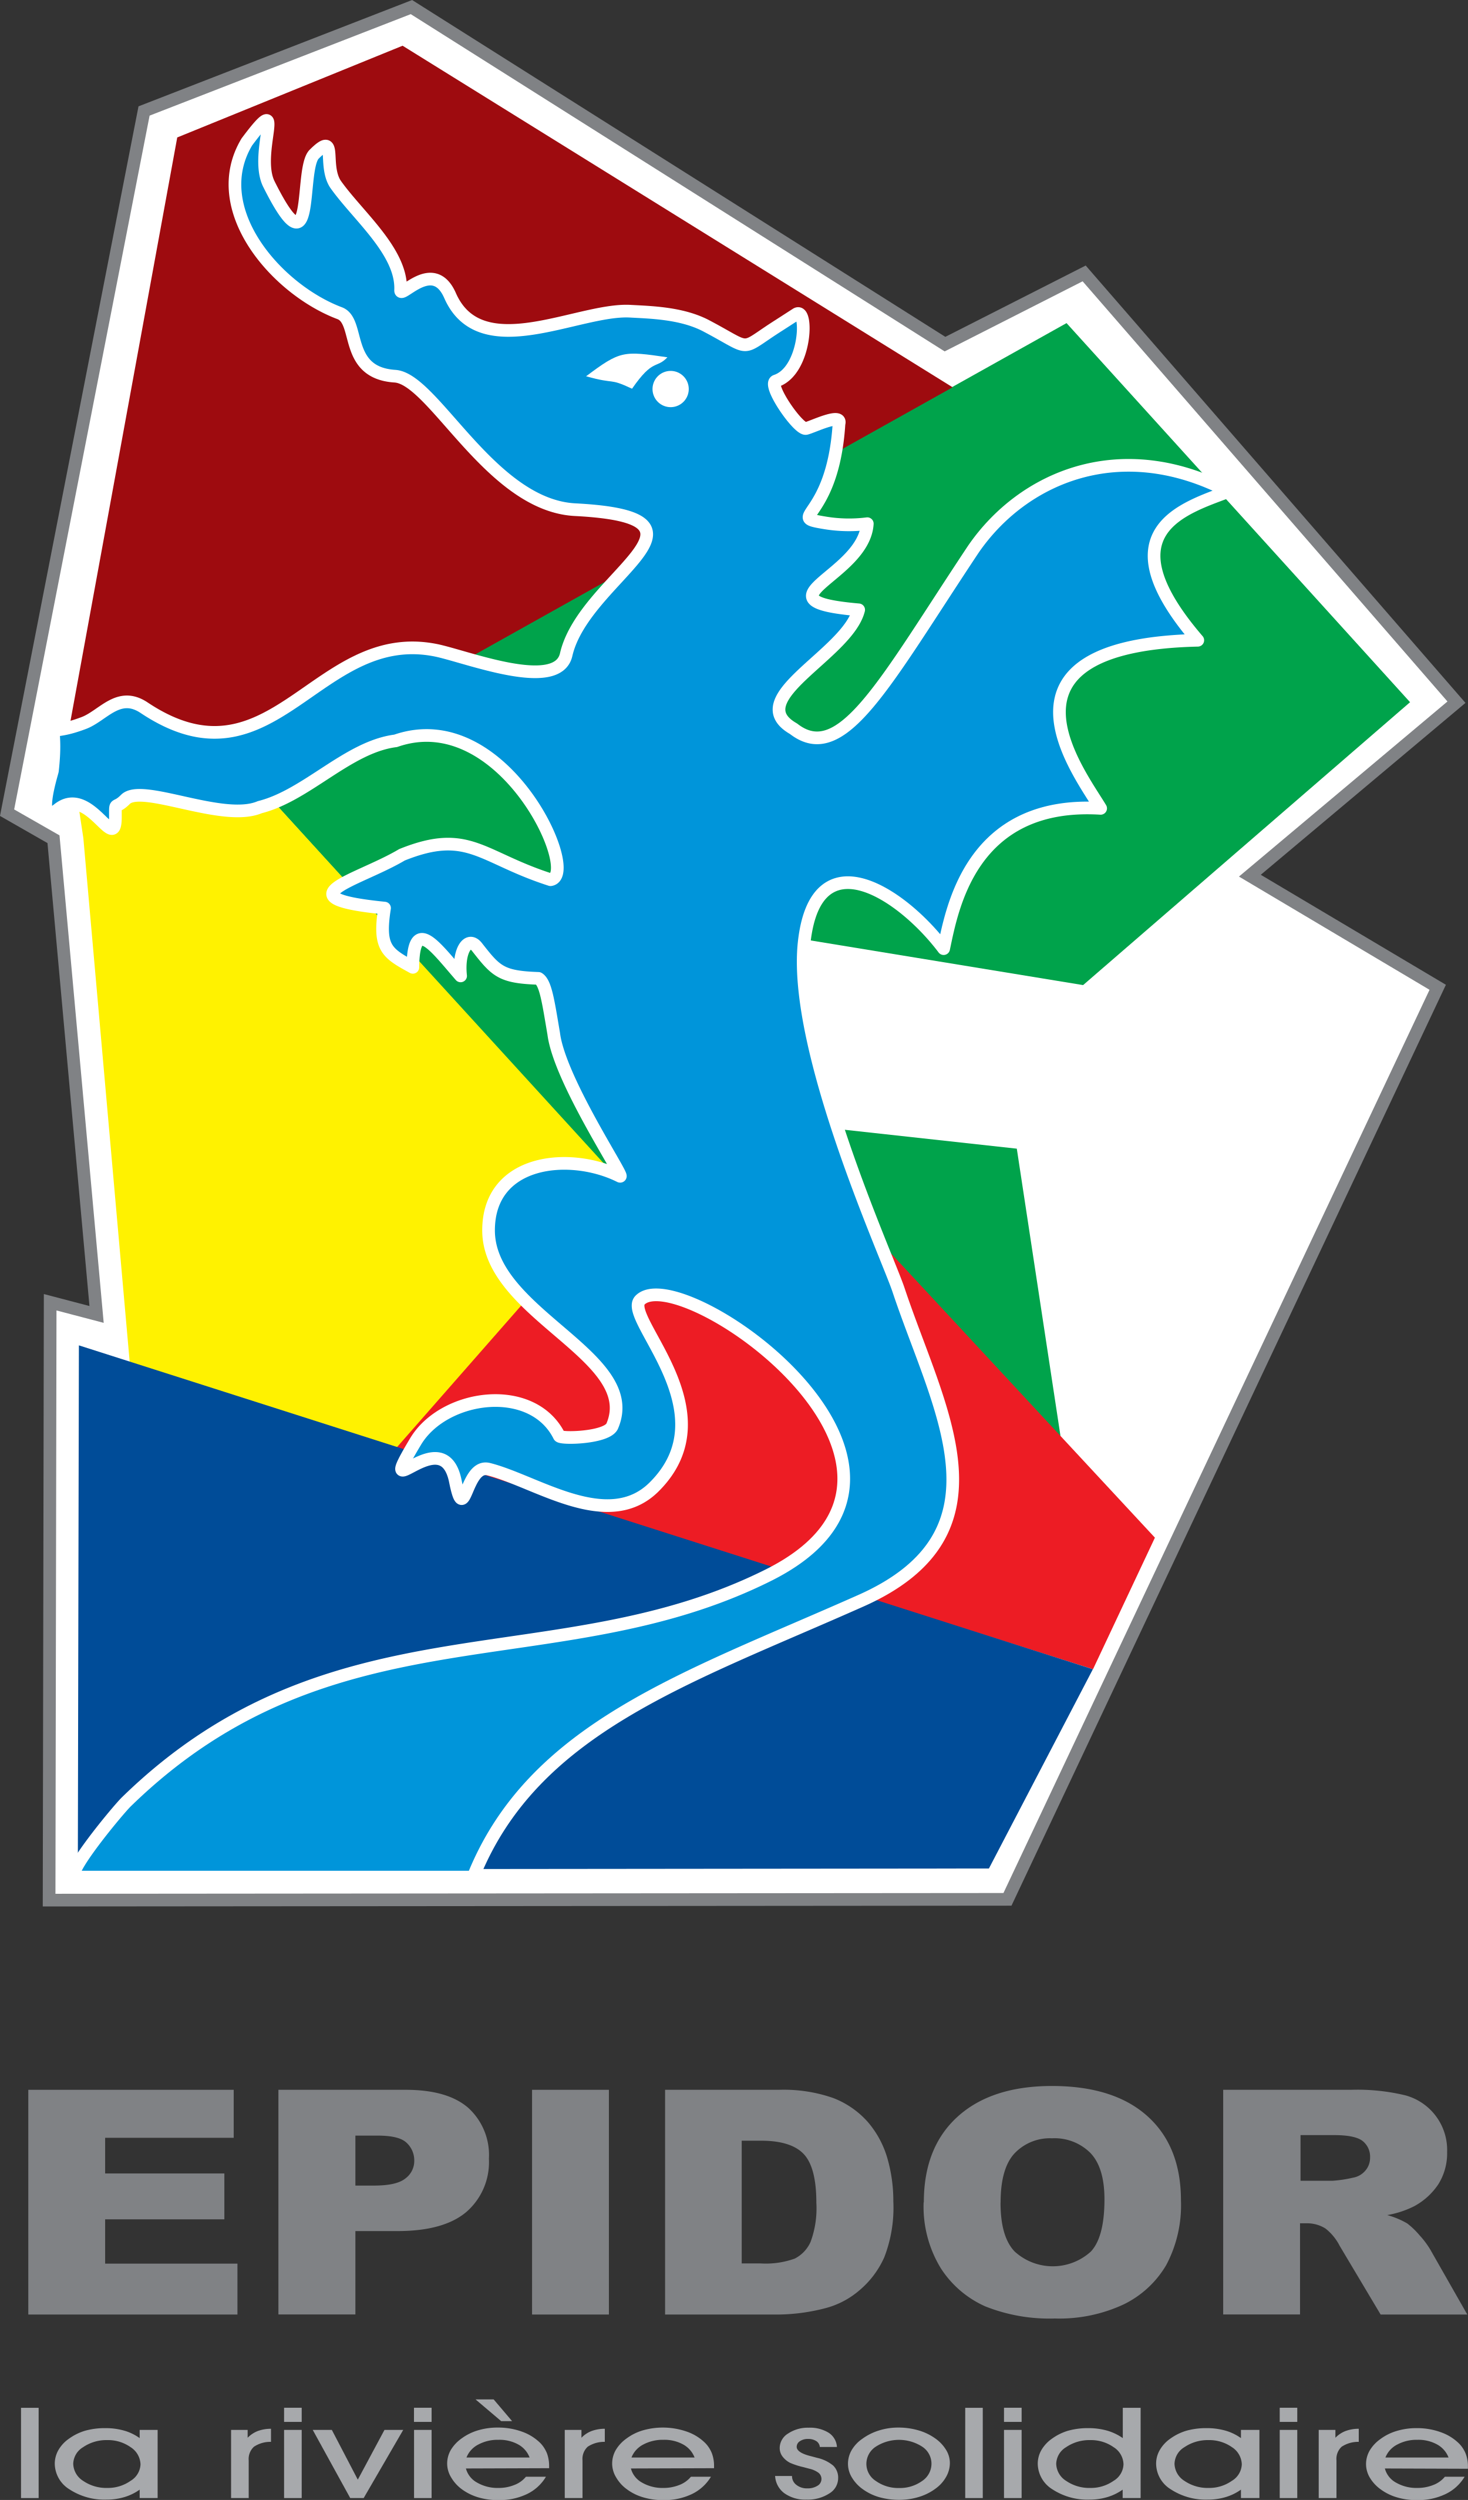 <svg xmlns="http://www.w3.org/2000/svg" viewBox="0 0 207.48 353.21"><rect x="0" y="0" width="207.48" height="353.21" fill="#333333" stroke="none"/><defs><style>.cls-1{fill:#808285;}.cls-2,.cls-9{fill:#fff;}.cls-2{stroke:#808285;stroke-miterlimit:2.61;stroke-width:1.79px;}.cls-2,.cls-3,.cls-4,.cls-5,.cls-6,.cls-7,.cls-8,.cls-9{fill-rule:evenodd;}.cls-3{fill:#00a34b;}.cls-4{fill:#9e0b0f;}.cls-5{fill:#fff200;}.cls-6{fill:#ed1c24;}.cls-7{fill:#004c98;}.cls-8{fill:#0095da;stroke:#fff;stroke-linejoin:round;stroke-width:1.79px;}.cls-10{fill:#a7a9ac;}</style></defs><title>logo epidor</title><g id="Calque_2" data-name="Calque 2"><g id="Calque_1-2" data-name="Calque 1"><polygon class="cls-1" points="4 295.26 33.03 295.26 33.03 302.04 14.86 302.04 14.86 307.08 31.71 307.08 31.71 313.56 14.86 313.56 14.86 319.82 33.56 319.82 33.56 327.01 4 327.01 4 295.26 4 295.26"/><path class="cls-1" d="M39.35,295.26h18q5.88,0,8.81,2.53A9,9,0,0,1,69.1,305a9.31,9.31,0,0,1-3.19,7.52q-3.19,2.7-9.75,2.7H50.23V327H39.35V295.26Zm10.88,13.53h2.65c2.09,0,3.56-.32,4.41-1a3.07,3.07,0,0,0,1.26-2.52,3.37,3.37,0,0,0-1.1-2.54c-.73-.69-2.11-1-4.13-1H50.23v7.08Z"/><polygon class="cls-1" points="75.2 295.26 86.06 295.26 86.06 327.01 75.2 327.01 75.2 295.26 75.2 295.26"/><path class="cls-1" d="M94,295.26h16.1a21.15,21.15,0,0,1,7.69,1.17,12.56,12.56,0,0,1,4.84,3.35,13.71,13.71,0,0,1,2.77,5.09,21.73,21.73,0,0,1,.86,6.16,19.39,19.39,0,0,1-1.28,7.89,13,13,0,0,1-3.55,4.7,12,12,0,0,1-4.88,2.52,27.43,27.43,0,0,1-6.45.87H94V295.26Zm10.83,7.19v17.34h2.65a12.17,12.17,0,0,0,4.84-.68,4.85,4.85,0,0,0,2.25-2.38,13.69,13.69,0,0,0,.81-5.51c0-3.37-.61-5.66-1.81-6.91s-3.23-1.86-6-1.86Z"/><path class="cls-1" d="M130.57,311.15q0-7.77,4.78-12.1t13.33-4.33q8.74,0,13.49,4.26c3.15,2.83,4.74,6.8,4.74,11.91a18,18,0,0,1-2.08,9.13,14.14,14.14,0,0,1-6,5.55,21.51,21.51,0,0,1-9.75,2,24.49,24.49,0,0,1-9.82-1.71,14.43,14.43,0,0,1-6.31-5.42,16.72,16.72,0,0,1-2.41-9.27Zm10.84.05c0,3.2.65,5.5,2,6.91a8,8,0,0,0,10.77,0q1.92-2.06,1.92-7.38c0-3-.67-5.18-2-6.56a7.16,7.16,0,0,0-5.42-2.06,6.88,6.88,0,0,0-5.26,2.1c-1.32,1.39-2,3.72-2,6.95Z"/><path class="cls-1" d="M172.88,327V295.26h18.06a28.83,28.83,0,0,1,7.68.78,8,8,0,0,1,5.91,8,8.25,8.25,0,0,1-1.24,4.56,9.53,9.53,0,0,1-3.42,3.11,13.68,13.68,0,0,1-3.81,1.25,11.57,11.57,0,0,1,2.83,1.18,10.83,10.83,0,0,1,1.73,1.66,12.3,12.3,0,0,1,1.51,2l5.25,9.21H195.13l-5.79-9.71a7.34,7.34,0,0,0-2-2.44,4.85,4.85,0,0,0-2.65-.74h-.95V327Zm10.89-18.89h4.57a17.64,17.64,0,0,0,2.86-.43,2.93,2.93,0,0,0,1.77-1,2.75,2.75,0,0,0,.67-1.84,2.82,2.82,0,0,0-1.07-2.36c-.72-.55-2.07-.82-4-.82h-4.76v6.45Z"/><polygon class="cls-2" points="142.39 268.35 6.94 268.46 7.09 183.99 13.65 185.71 7.56 118.57 1 114.82 20.36 15.68 58.15 1 133.56 48.62 153.23 38.63 205.85 99.21 176.65 123.72 203.2 139.49 142.39 268.35 142.39 268.35"/><polygon class="cls-3" points="35.66 109.98 150.74 45.65 199.29 99.21 153.08 139.18 96.87 129.97 105.3 157.76 118.1 159.48 143.71 162.29 149.99 203.58 122.5 173.78 88.31 167.94 35.66 109.98 35.66 109.98"/><polygon class="cls-4" points="25.05 19.42 56.9 6.46 134.64 54.72 35.78 110.01 16.3 105.45 9.59 103.89 25.05 19.42 25.05 19.42"/><polygon class="cls-5" points="9.59 103.89 11.78 118.41 18.33 192.42 56.11 204.64 88.45 167.78 35.66 109.98 9.59 103.89 9.59 103.89"/><polygon class="cls-6" points="55.91 204.69 154.48 235.84 163.23 217.25 122.48 173.37 88.28 167.8 55.91 204.69 55.91 204.69"/><polygon class="cls-7" points="11.15 190.08 154.46 235.84 139.77 263.99 11 264.12 11.15 190.08 11.15 190.08"/><path class="cls-8" d="M10.71,265.21c-1.91,0,6-9.54,7.16-10.65,29.16-28.42,60.65-17,90.71-32S96.24,177.9,90.47,183.68c-2.53,2.52,12.7,15.71,2,26.38-6.54,6.54-16.73-.82-23.42-2.49-3.32-.83-3.34,8.42-4.69,1.71-1.79-8.95-11.79,4.67-5.62-5.62,4-6.68,16.5-8.38,20.3-.78.23.45,6.77.29,7.49-1.4,4.24-9.89-17.48-15.81-17.48-27.64,0-10.12,11.58-11.15,18.58-7.65.78.31-8.55-13.59-9.37-20.14-.78-4.59-1.14-7.21-2.16-7.82-5.3-.18-6-1-8.7-4.45-1.26-1.58-2.68.56-2.3,4.1-3.77-4.34-6.67-8.46-6.75-1.21-3.63-2-4.9-2.67-4-8.37-14.79-1.48-3.66-3.88,2.46-7.53,9.39-3.78,11.14.36,21,3.52,4.34-.63-6.63-24.93-21.89-19.62-6.74.85-12.56,7.71-19.2,9.37-5.21,2.23-16.7-3.44-19-1.09-1.51,1.51-1.41.1-1.41,2.5,0,5.37-3.66-4.66-8.11-1.1-3.35,2.68-.82-5.18-.79-5.46.92-8.16-1.81-4.39,4.38-6.72,2.75-1,4.94-4.61,8.58-2.18,18.17,12.11,24.33-11.5,41.22-8.12,4.28.86,17.2,6,18.43.62,2.52-11,23.5-19.33,1.27-20.48-11.93-.61-20-18.51-25.47-18.86-7.28-.47-4.85-7.79-7.81-8.9-8.86-3.32-18.84-14.66-13.12-24.2C40.77,12.2,35.8,21.56,38,26c6.68,13.37,4.26-2.07,6.4-4.21,3.37-3.37,1.22,1.46,3,4.21,3.12,4.45,9.46,9.56,9.22,15-.07,1.39,4.59-4.74,7,.78,4.34,9.83,18.1,1.78,25.46,2.19,2.88.16,7.18.25,10.61,2,6.91,3.62,4.57,3.69,10.39,0l2.45-1.58c1.74-1.12,1.46,8-2.85,9.43-1.33.45,3.13,6.89,4.22,6.72.8-.14,5.16-2.33,4.68-.67-.87,13.74-7.67,13.06-2,14a20.77,20.77,0,0,0,6,.12c-.45,7.51-16.43,10.84-1.22,12.17-1.56,6.29-16.65,12.55-9.21,16.8,6.85,5.35,12.87-6.5,25.41-25.35,7-10.19,20.8-16.14,36.08-8.18C167.35,71.84,156,75,169.29,90.46c-30.65.71-16.91,18.46-13.73,23.75-18.4-1.13-21,14.26-22.19,19.82-5.86-7.78-18.05-15.94-19.71-.89s11.79,44.43,13.34,49.13c5.61,16.82,16.32,34.26-5.3,43.88-24.73,11-46.38,17.92-54.83,39.06Z"/><path class="cls-9" d="M82.84,53.16c4.84-3.63,5.25-3.59,11.49-2.68-1.59,1.68-2,.11-5,4.44-3.39-1.59-2.18-.55-6.51-1.76Z"/><path class="cls-9" d="M94.63,52.41a2.56,2.56,0,1,1-2.4,2.72,2.56,2.56,0,0,1,2.4-2.72Z"/><polygon class="cls-10" points="2.97 352.94 2.97 340.19 5.46 340.19 5.46 352.94 2.97 352.94 2.97 352.94"/><path class="cls-10" d="M10.35,348.06a2.94,2.94,0,0,0,1.4,2.45,5.79,5.79,0,0,0,3.43,1,5.55,5.55,0,0,0,3.27-1,2.85,2.85,0,0,0,1.41-2.33,3,3,0,0,0-1.4-2.43,5.55,5.55,0,0,0-3.33-1,5.82,5.82,0,0,0-3.38,1,2.83,2.83,0,0,0-1.4,2.36Zm9.39,4.88v-1.19a7.29,7.29,0,0,1-2.15,1.05,8.71,8.71,0,0,1-2.54.36,9,9,0,0,1-5.23-1.45,4.32,4.32,0,0,1-2.08-3.63,3.91,3.91,0,0,1,.52-1.93,5,5,0,0,1,1.49-1.6,7.58,7.58,0,0,1,2.3-1.13,10.38,10.38,0,0,1,2.85-.36,9.53,9.53,0,0,1,2.64.35,7.12,7.12,0,0,1,2.2,1.06v-1.16h2.54v9.63Z"/><path class="cls-10" d="M35.17,352.94H32.66v-9.63H35v1.11a4.07,4.07,0,0,1,1.43-.95,5.34,5.34,0,0,1,1.87-.32V345a4.16,4.16,0,0,0-2.41.69,2.35,2.35,0,0,0-.74,1.93v5.36Z"/><path class="cls-10" d="M42.64,342.18H40.15v-2h2.49v2Zm-2.49,10.76v-9.63h2.49v9.63Z"/><polygon class="cls-10" points="51.4 352.94 49.5 352.94 44.2 343.31 46.9 343.31 50.57 350.34 54.34 343.31 56.99 343.31 51.4 352.94 51.4 352.94"/><path class="cls-10" d="M61,342.18H58.51v-2H61v2Zm-2.48,10.76v-9.63H61v9.63Z"/><path class="cls-10" d="M74.85,347.21a3.53,3.53,0,0,0-1.62-1.85,5.48,5.48,0,0,0-2.77-.65,5.79,5.79,0,0,0-2.86.67,3.49,3.49,0,0,0-1.67,1.83Zm-9,1.55a3.22,3.22,0,0,0,1.59,2,5.76,5.76,0,0,0,3,.75,5.87,5.87,0,0,0,2.26-.42,3.88,3.88,0,0,0,1.63-1.16h2.83a6.26,6.26,0,0,1-2.69,2.45,9,9,0,0,1-4,.85,9.76,9.76,0,0,1-2.84-.38,7.47,7.47,0,0,1-2.32-1.13A5.51,5.51,0,0,1,63.75,350a3.75,3.75,0,0,1-.55-1.93,3.85,3.85,0,0,1,.5-1.9,5.43,5.43,0,0,1,1.48-1.61,7.53,7.53,0,0,1,2.35-1.18,9.6,9.6,0,0,1,2.86-.4,9.83,9.83,0,0,1,3.42.59,7,7,0,0,1,2.61,1.65,4.57,4.57,0,0,1,.9,1.44,5.21,5.21,0,0,1,.29,1.79v.27Zm6.51-6.69H70.83L67.21,339h2.56l2.59,3.05Z"/><path class="cls-10" d="M82.33,352.94H79.82v-9.63h2.36v1.11a3.9,3.9,0,0,1,1.43-.95,5.34,5.34,0,0,1,1.87-.32V345a4.2,4.2,0,0,0-2.42.69,2.34,2.34,0,0,0-.73,1.93v5.36Z"/><path class="cls-10" d="M98.17,347.21a3.59,3.59,0,0,0-1.63-1.85,5.47,5.47,0,0,0-2.76-.65,5.83,5.83,0,0,0-2.87.67,3.51,3.51,0,0,0-1.66,1.83Zm-9,1.55a3.21,3.21,0,0,0,1.58,2,5.76,5.76,0,0,0,3,.75,6,6,0,0,0,2.27-.42,3.94,3.94,0,0,0,1.63-1.16h2.83a6.34,6.34,0,0,1-2.7,2.45,9,9,0,0,1-4,.85,9.74,9.74,0,0,1-2.83-.38,7.26,7.26,0,0,1-2.32-1.13A5.39,5.39,0,0,1,87.07,350a3.75,3.75,0,0,1-.55-1.93,3.85,3.85,0,0,1,.5-1.9,5.3,5.3,0,0,1,1.48-1.61,7.37,7.37,0,0,1,2.34-1.18,10.3,10.3,0,0,1,6.28.19,6.87,6.87,0,0,1,2.61,1.65,4.4,4.4,0,0,1,.9,1.44,5,5,0,0,1,.29,1.79v.27Z"/><path class="cls-10" d="M109.58,349.82h2.36a1.53,1.53,0,0,0,.62,1.26,2.37,2.37,0,0,0,1.54.49,2.57,2.57,0,0,0,1.44-.37,1.09,1.09,0,0,0,.56-.95,1.12,1.12,0,0,0-.39-.86,3.36,3.36,0,0,0-1.3-.59l-.86-.23a10.48,10.48,0,0,1-1.89-.61,3.16,3.16,0,0,1-1.1-.94,2,2,0,0,1-.36-1.2,2.41,2.41,0,0,1,1.19-2,5,5,0,0,1,2.9-.82,5,5,0,0,1,2.84.72,2.57,2.57,0,0,1,1.16,2h-2.42a1.11,1.11,0,0,0-.5-.83,2.12,2.12,0,0,0-1.19-.3,1.93,1.93,0,0,0-1.13.32.94.94,0,0,0-.45.79c0,.54.68,1,2,1.32l.9.24a5.36,5.36,0,0,1,2.28,1.11,2.37,2.37,0,0,1,.68,1.78,2.52,2.52,0,0,1-1.27,2.15,5.59,5.59,0,0,1-3.2.86,5.06,5.06,0,0,1-3.13-.9,3.23,3.23,0,0,1-1.31-2.47Z"/><path class="cls-10" d="M122.45,348.11a2.86,2.86,0,0,0,1.33,2.41,5.46,5.46,0,0,0,3.3,1,5.38,5.38,0,0,0,3.26-1,2.93,2.93,0,0,0,1.31-2.42,2.88,2.88,0,0,0-1.31-2.42,6.06,6.06,0,0,0-6.56,0,2.91,2.91,0,0,0-1.33,2.42Zm-2.6,0a3.86,3.86,0,0,1,.5-1.91,5,5,0,0,1,1.48-1.6,8,8,0,0,1,2.37-1.2,9,9,0,0,1,2.74-.42,10.07,10.07,0,0,1,2.82.38,7.77,7.77,0,0,1,2.36,1.11,5.44,5.44,0,0,1,1.58,1.64,3.53,3.53,0,0,1,.55,1.88,3.94,3.94,0,0,1-.51,1.92,5.1,5.1,0,0,1-1.44,1.64,7.61,7.61,0,0,1-2.39,1.22,9.36,9.36,0,0,1-2.83.42,10.19,10.19,0,0,1-2.83-.38,7.47,7.47,0,0,1-2.32-1.13,5.43,5.43,0,0,1-1.53-1.65,3.69,3.69,0,0,1-.55-1.92Z"/><polygon class="cls-10" points="136.42 352.94 136.42 340.19 138.9 340.19 138.9 352.94 136.42 352.94 136.42 352.94"/><path class="cls-10" d="M144.39,342.18H141.9v-2h2.49v2Zm-2.49,10.76v-9.63h2.49v9.63Z"/><path class="cls-10" d="M149.28,348.06a2.94,2.94,0,0,0,1.4,2.45,5.79,5.79,0,0,0,3.43,1,5.55,5.55,0,0,0,3.27-1,2.83,2.83,0,0,0,1.41-2.33,2.94,2.94,0,0,0-1.4-2.43,5.55,5.55,0,0,0-3.33-1,5.82,5.82,0,0,0-3.38,1,2.83,2.83,0,0,0-1.4,2.36Zm9.39,4.88v-1.19a7.29,7.29,0,0,1-2.15,1.05,8.71,8.71,0,0,1-2.54.36,9,9,0,0,1-5.23-1.45,4.32,4.32,0,0,1-2.08-3.63,3.91,3.91,0,0,1,.52-1.93,5.12,5.12,0,0,1,1.49-1.6,7.58,7.58,0,0,1,2.3-1.13,10.38,10.38,0,0,1,2.85-.36,9.63,9.63,0,0,1,2.64.35,7.45,7.45,0,0,1,2.22,1.06v-4.28h2.52v12.75Z"/><path class="cls-10" d="M166,348.06a2.94,2.94,0,0,0,1.4,2.45,5.82,5.82,0,0,0,3.44,1,5.54,5.54,0,0,0,3.26-1,2.85,2.85,0,0,0,1.41-2.33,3,3,0,0,0-1.39-2.43,5.6,5.6,0,0,0-3.34-1,5.85,5.85,0,0,0-3.38,1,2.83,2.83,0,0,0-1.4,2.36Zm9.39,4.88v-1.19a7.29,7.29,0,0,1-2.15,1.05,8.69,8.69,0,0,1-2.53.36,9,9,0,0,1-5.23-1.45,4.3,4.3,0,0,1-2.08-3.63,3.81,3.81,0,0,1,.52-1.93,5,5,0,0,1,1.48-1.6,7.58,7.58,0,0,1,2.3-1.13,10.38,10.38,0,0,1,2.85-.36,9.53,9.53,0,0,1,2.64.35,7.12,7.12,0,0,1,2.2,1.06v-1.16H178v9.63Z"/><path class="cls-10" d="M183.35,342.18h-2.48v-2h2.48v2Zm-2.48,10.76v-9.63h2.48v9.63Z"/><path class="cls-10" d="M188.89,352.94h-2.51v-9.63h2.36v1.11a4,4,0,0,1,1.43-.95,5.34,5.34,0,0,1,1.87-.32V345a4.22,4.22,0,0,0-2.42.69,2.34,2.34,0,0,0-.73,1.93v5.36Z"/><path class="cls-10" d="M204.73,347.21a3.55,3.55,0,0,0-1.63-1.85,5.47,5.47,0,0,0-2.76-.65,5.79,5.79,0,0,0-2.86.67,3.49,3.49,0,0,0-1.67,1.83Zm-9,1.55a3.21,3.21,0,0,0,1.58,2,5.76,5.76,0,0,0,3,.75,6,6,0,0,0,2.27-.42,3.94,3.94,0,0,0,1.63-1.16H207a6.29,6.29,0,0,1-2.7,2.45,9,9,0,0,1-4,.85,9.74,9.74,0,0,1-2.83-.38,7.36,7.36,0,0,1-2.32-1.13,5.51,5.51,0,0,1-1.53-1.64,3.75,3.75,0,0,1-.55-1.93,3.85,3.85,0,0,1,.5-1.9,5.3,5.3,0,0,1,1.48-1.61,7.32,7.32,0,0,1,2.35-1.18,9.58,9.58,0,0,1,2.85-.4,9.75,9.75,0,0,1,3.42.59,6.87,6.87,0,0,1,2.61,1.65,4.4,4.4,0,0,1,.9,1.44,5,5,0,0,1,.29,1.79v.27Z"/></g></g></svg>